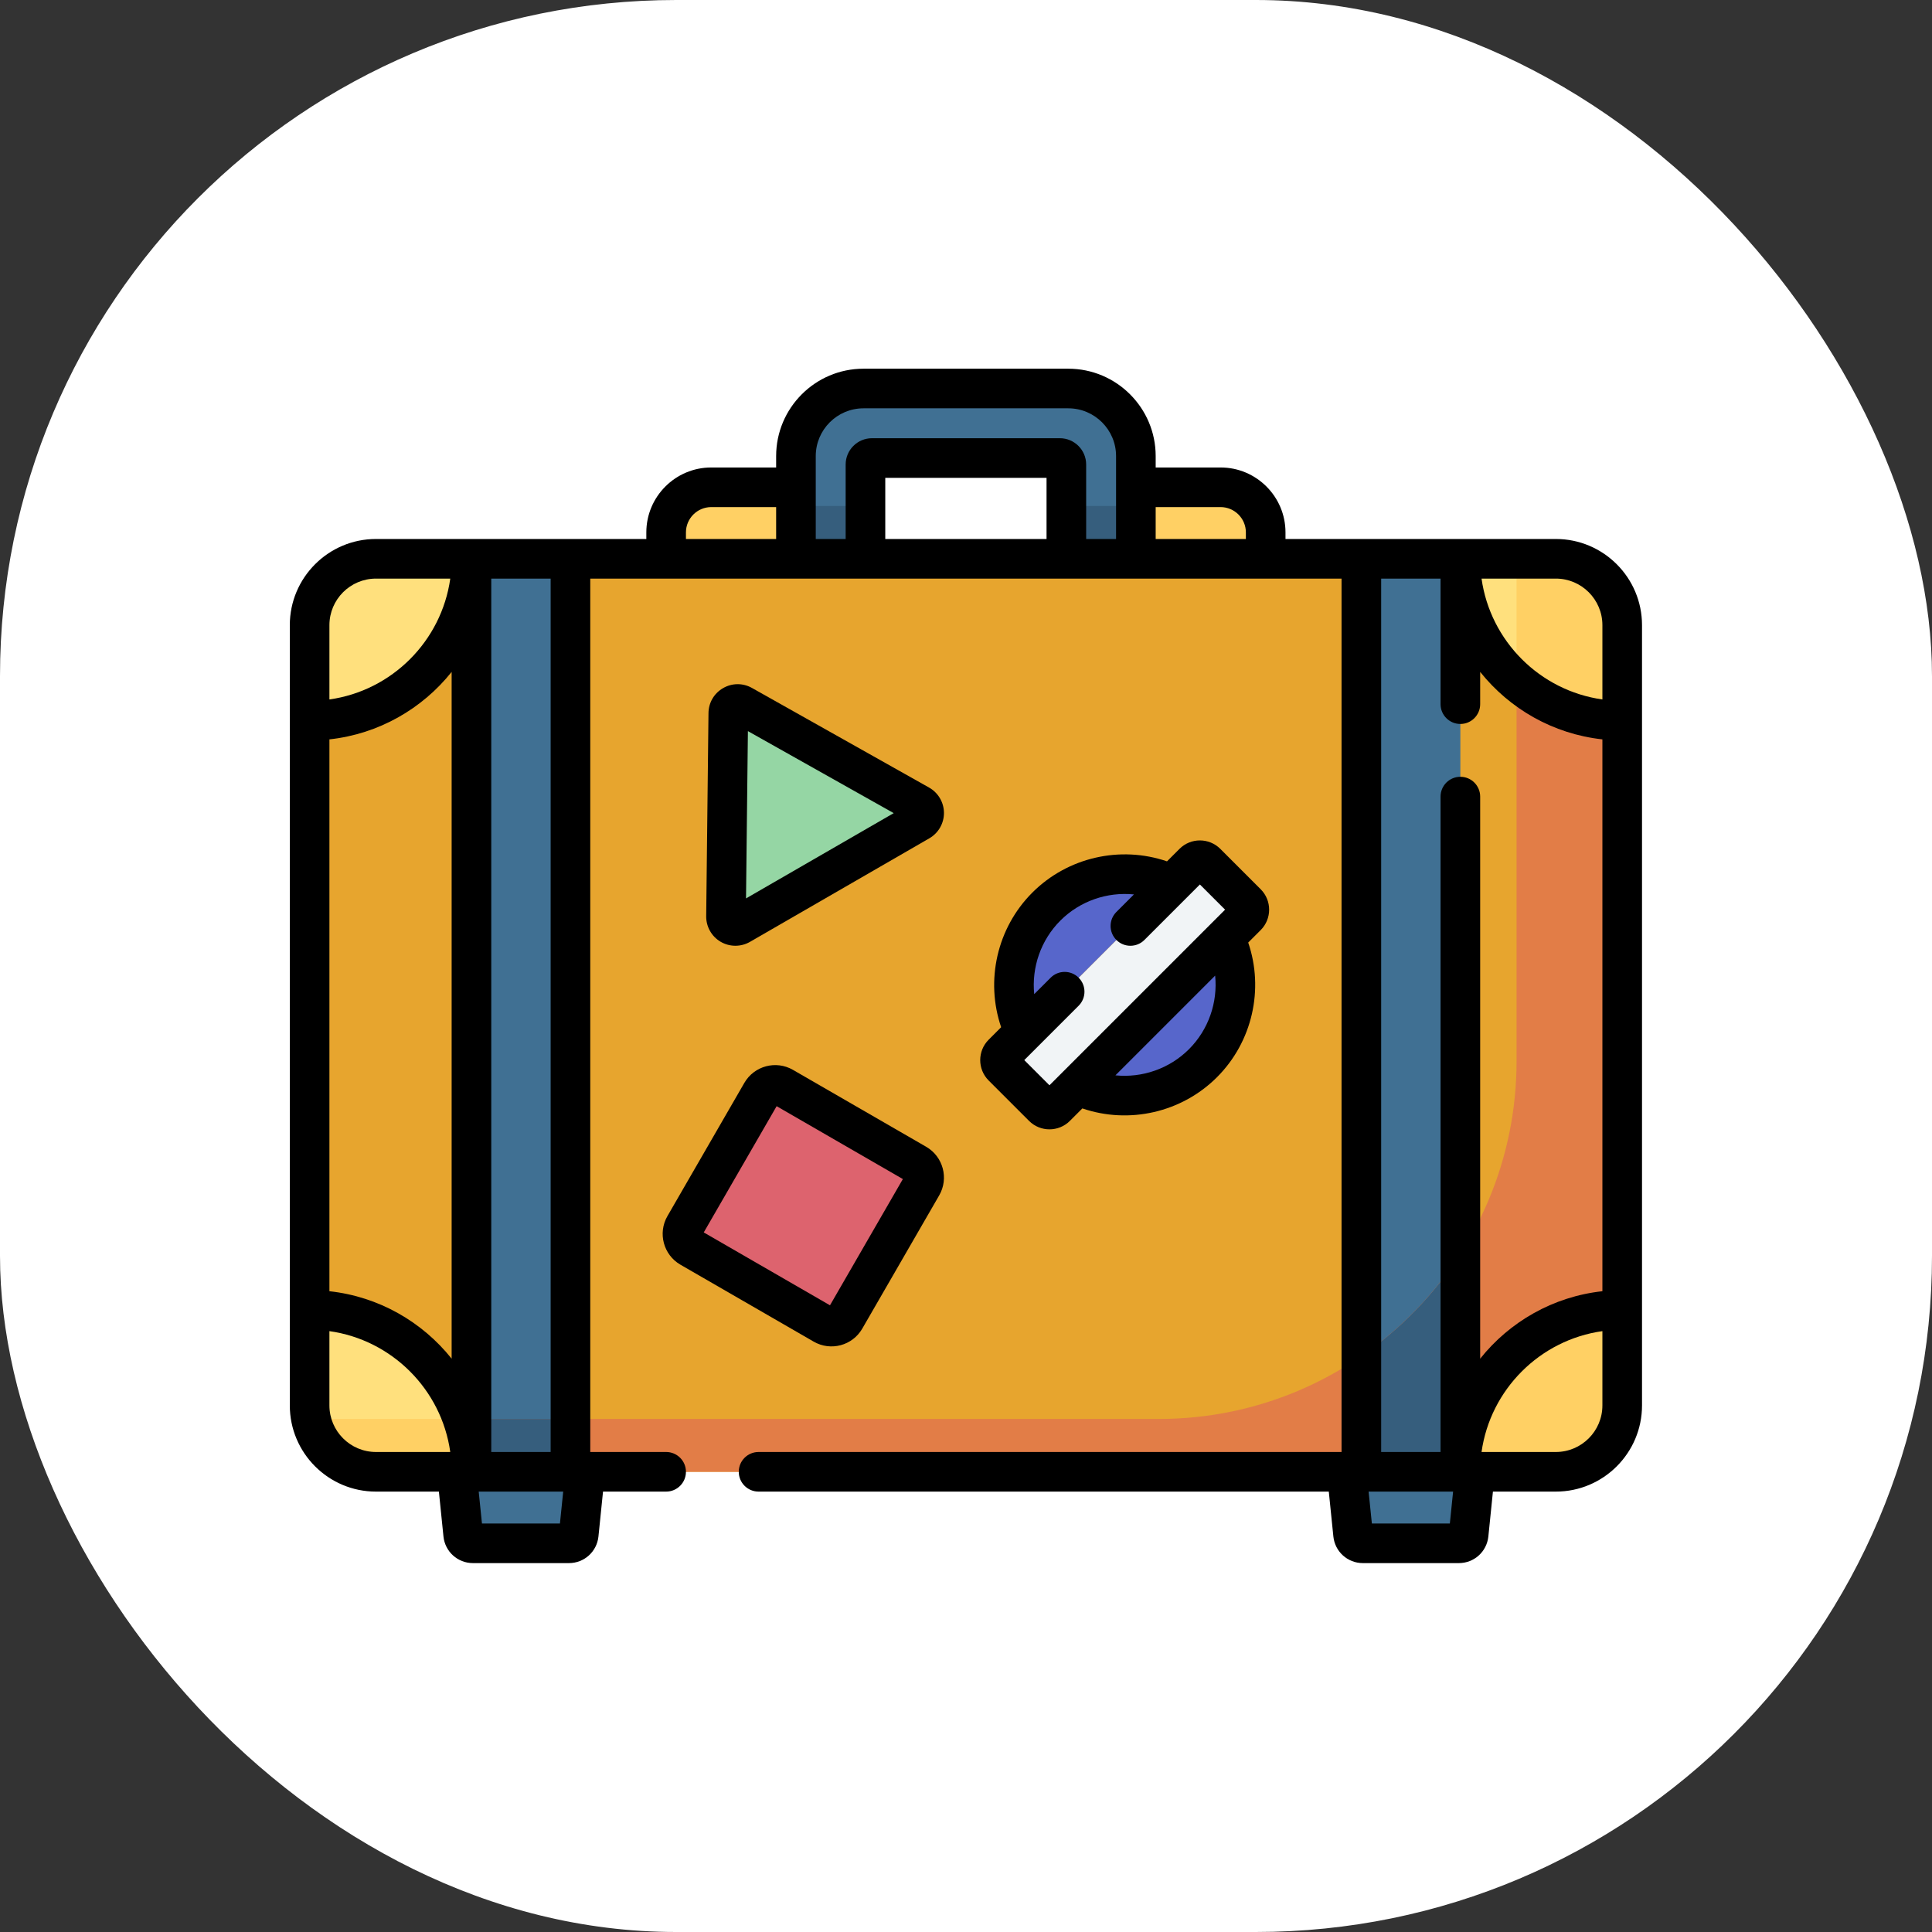 <svg xmlns="http://www.w3.org/2000/svg" version="1.1" xmlns:xlink="http://www.w3.org/1999/xlink" width="1000" height="1000"><rect width="100%" height="100%" fill="#333333" stroke="none"/><g clip-path="url(#SvgjsClipPath1009)"><rect width="1000" height="1000" fill="#ffffff"></rect><g transform="matrix(1.367,0,0,1.367,150,150)"><svg xmlns="http://www.w3.org/2000/svg" version="1.1" xmlns:xlink="http://www.w3.org/1999/xlink" width="512" height="512"><svg id="Capa_1" enable-background="new 0 0 512 512" height="512" viewBox="0 0 512 512" width="512" xmlns="http://www.w3.org/2000/svg"><g><path d="m504.5 163.131v-36.157c0-13.875-11.248-25.123-25.123-25.123h-36.157c.001 33.844 27.436 61.28 61.28 61.28z" fill="#ffe07d"></path><path d="m68.78 101.851h-36.157c-13.875 0-25.123 11.248-25.123 25.123v36.157c33.844-.001 61.28-27.436 61.28-61.28z" fill="#ffe07d"></path><path d="m443.22 101.851h-374.44c0 33.844-27.436 61.28-61.28 61.28v223.139c33.844 0 61.279 27.436 61.28 61.28h374.44c0-33.844 27.436-61.28 61.28-61.28v-223.139c-33.844 0-61.28-27.436-61.28-61.28z" fill="#e7a52e"></path><path d="m443.22 447.55h36.157c13.875 0 25.123-11.248 25.123-25.123v-36.157c-33.844 0-61.279 27.436-61.28 61.28z" fill="#ffd064"></path><g fill="#ffe07d"><path d="m7.5 386.27v36.157c0 13.875 11.248 25.123 25.123 25.123h36.157c0-33.844-27.436-61.28-61.28-61.28z"></path><path d="m191.646 74.776h-32.073c-9.432 0-17.078 7.646-17.078 17.078v9.997h49.151z"></path><path d="m320.354 74.776h32.073c9.432 0 17.078 7.646 17.078 17.078v9.997h-49.151z"></path></g><path d="m191.646 62.96v38.891h26.323v-35.697c0-1.356 1.099-2.456 2.456-2.456h71.152c1.356 0 2.456 1.099 2.456 2.456v35.697h26.323v-38.891c0-14.13-11.455-25.585-25.585-25.585h-77.541c-14.13 0-25.584 11.455-25.584 25.585z" fill="#407093"></path><path d="m145.73 81.851c-2.035 2.811-3.235 6.267-3.235 10.003v9.997h49.151v-20z" fill="#ffd064"></path><path d="m320.354 101.851h49.151v-9.997c0-3.736-1.2-7.192-3.235-10.003h-45.916z" fill="#ffd064"></path><path d="m191.646 81.851h26.323v20h-26.323z" fill="#365e7d"></path><path d="m294.032 81.851h26.323v20h-26.323z" fill="#365e7d"></path><path d="m68.78 101.851h37.488v345.699h-37.488z" fill="#407093"></path><path d="m405.732 101.851h37.488v345.699h-37.488z" fill="#407093" transform="matrix(-1 0 0 -1 848.952 549.401)"></path><path d="m464.5 148.276v143.779c0 74.832-60.663 135.495-135.496 135.495h-263.562c2.163 6.268 3.338 12.997 3.338 20h374.44c0-33.844 27.436-61.28 61.28-61.28v-223.139c-15.287 0-29.266-5.598-40-14.855z" fill="#e27d47"></path><path d="m8.023 427.55c2.366 11.418 12.48 20 24.6 20h36.157c0-7.003-1.175-13.732-3.338-20z" fill="#ffd064"></path><path d="m68.78 427.55h37.488v20h-37.488z" fill="#365e7d"></path><path d="m405.732 403.747v43.803h37.488v-82.569c-9.784 15.291-22.554 28.487-37.488 38.766z" fill="#365e7d"></path><path d="m479.377 101.851h-14.877v46.425c10.734 9.257 24.713 14.855 40 14.855v-36.157c0-13.875-11.248-25.123-25.123-25.123z" fill="#ffd064"></path><path d="m105.694 474.625h-36.34c-1.915 0-3.518-1.449-3.712-3.354l-2.416-23.721h48.596l-2.416 23.721c-.194 1.905-1.798 3.354-3.712 3.354z" fill="#407093"></path><path d="m442.646 474.625h-36.339c-1.915 0-3.518-1.449-3.712-3.354l-2.416-23.721h48.596l-2.416 23.721c-.195 1.905-1.799 3.354-3.713 3.354z" fill="#407093"></path><path d="m238.413 201.185-67.917 39.212c-2.385 1.377-5.363-.364-5.332-3.118l.866-76.924c.03-2.701 2.943-4.382 5.297-3.058l67.051 37.712c2.401 1.35 2.421 4.799.035 6.176z" fill="#95d6a4"></path><path d="m362.319 237.125-72.261 72.261c-1.337 1.337-3.505 1.337-4.842 0l-15.299-15.299c-1.337-1.337-1.337-3.505 0-4.842l72.261-72.261c1.337-1.337 3.505-1.337 4.842 0l15.299 15.299c1.337 1.337 1.337 3.505 0 4.842z" fill="#f1f4f6"></path><path d="m298.291 301.153c15.542 7.296 34.638 4.525 47.479-8.316s15.612-31.937 8.316-47.479z" fill="#5766cb"></path><path d="m333.945 225.217c-15.542-7.296-34.638-4.525-47.479 8.316s-15.612 31.937-8.316 47.479z" fill="#5766cb"></path><path d="m239.39 339.136-29.123 50.442c-1.649 2.857-5.302 3.836-8.159 2.186l-50.442-29.123c-2.857-1.649-3.836-5.302-2.186-8.159l29.123-50.442c1.649-2.857 5.302-3.836 8.159-2.186l50.442 29.123c2.856 1.649 3.835 5.302 2.186 8.159z" fill="#dd636e"></path><path d="m32.623 455.05h23.828l1.729 16.98c.585 5.755 5.389 10.094 11.174 10.094h36.339c5.783 0 10.586-4.339 11.174-10.094l1.729-16.981h23.898c4.142 0 7.5-3.358 7.5-7.5s-3.358-7.5-7.5-7.5h-28.727v-330.698h284.464v330.699h-220.736c-4.142 0-7.5 3.358-7.5 7.5s3.358 7.5 7.5 7.5h215.909l1.729 16.982c.587 5.753 5.391 10.092 11.174 10.092h36.339c5.785 0 10.588-4.339 11.174-10.094l1.729-16.981h23.828c17.988 0 32.623-14.635 32.623-32.623v-295.452c0-17.988-14.635-32.623-32.623-32.623h-102.372v-2.497c0-13.552-11.026-24.578-24.578-24.578h-24.573v-4.316c0-18.243-14.842-33.084-33.085-33.084h-77.539c-18.243 0-33.085 14.842-33.085 33.084v4.316h-24.573c-13.552 0-24.578 11.026-24.578 24.578v2.497h-102.371c-17.988 0-32.623 14.634-32.623 32.623v295.453c0 17.988 14.635 32.623 32.623 32.623zm-17.623-284.825c18.679-2.035 35.137-11.58 46.28-25.543v260.038c-11.143-13.963-27.6-23.508-46.28-25.543zm0 252.202v-28.136c23.665 3.317 42.441 22.094 45.758 45.759h-28.135c-9.717 0-17.623-7.906-17.623-17.623zm57.759 44.698-1.23-12.075h31.99l-1.23 12.075zm26.009-27.075h-22.488v-330.699h22.488zm187.764-345.699h-61.063v-23.153h61.063zm156.688 70.043c4.142 0 7.5-3.358 7.5-7.5v-12.213c11.143 13.964 27.601 23.509 46.28 25.544v208.952c-18.68 2.035-35.137 11.58-46.28 25.544v-212.827c0-4.142-3.358-7.5-7.5-7.5s-7.5 3.358-7.5 7.5v248.156h-22.488v-330.699h22.488v47.543c0 4.142 3.358 7.5 7.5 7.5zm-33.51 302.731-1.23-12.075h31.99l-1.23 12.075zm87.29-44.698c0 9.717-7.906 17.623-17.623 17.623h-28.135c3.317-23.665 22.093-42.442 45.758-45.759zm-17.623-313.076c9.717 0 17.623 7.906 17.623 17.623v28.136c-23.665-3.317-42.441-22.094-45.758-45.759zm-126.95-27.075c5.281 0 9.578 4.297 9.578 9.578v2.497h-34.151v-12.075zm-153.281-19.316c0-9.972 8.113-18.084 18.085-18.084h77.539c9.972 0 18.085 8.113 18.085 18.084v31.391h-11.323v-28.197c0-5.49-4.466-9.956-9.956-9.956h-71.152c-5.49 0-9.956 4.466-9.956 9.956v28.197h-11.323v-31.391zm-49.151 28.894c0-5.281 4.297-9.578 9.578-9.578h24.573v12.075h-34.151zm-134.995 35.12c0-9.717 7.906-17.623 17.623-17.623h28.136c-3.317 23.665-22.094 42.441-45.759 45.758z"></path><path d="m174.246 246.893 67.917-39.212c3.432-1.981 5.55-5.673 5.528-9.636s-2.182-7.631-5.635-9.574l-67.051-37.711c-3.438-1.934-7.531-1.91-10.947.061-3.417 1.973-5.482 5.505-5.527 9.449l-.866 76.925c-.044 3.962 2.053 7.666 5.473 9.667 3.417 1.998 7.674 2.014 11.108.031zm-.791-79.795 55.213 31.054-55.926 32.29z"></path><path d="m264.614 299.39 15.299 15.299c4.257 4.258 11.189 4.26 15.448 0l4.731-4.731c17.663 6.038 37.576 1.587 50.981-11.818 13.406-13.406 17.856-33.317 11.818-50.981l4.732-4.732c4.258-4.259 4.257-11.189-.001-15.447l-15.299-15.299c-4.259-4.26-11.189-4.26-15.448 0l-4.731 4.731c-17.664-6.038-37.575-1.588-50.981 11.818s-17.856 33.317-11.818 50.981l-4.731 4.731c-4.26 4.259-4.26 11.189 0 15.448zm75.853-11.856c-7.438 7.437-17.748 10.918-27.853 9.904l37.757-37.757c1.014 10.104-2.467 20.415-9.904 27.853zm-48.697-48.698c7.438-7.437 17.748-10.918 27.853-9.904l-6.643 6.643c-2.929 2.929-2.929 7.678 0 10.606 2.929 2.929 7.678 2.929 10.606 0l15.549-15.549c.08-.076.158-.154.234-.234l5.229-5.229 9.535 9.535-5.226 5.226c-.011.011-55.97 55.966-56.046 56.046l-5.225 5.225-9.535-9.535 5.226-5.226c.084-.08.166-.162.245-.245l15.122-15.122c2.929-2.929 2.929-7.678 0-10.606-2.929-2.929-7.678-2.929-10.606 0l-6.224 6.224c-1.013-10.106 2.468-20.417 9.906-27.855z"></path><path d="m147.916 369.137 50.442 29.123c6.463 3.732 14.687 1.507 18.404-4.931l29.123-50.442c3.714-6.434 1.502-14.689-4.931-18.404l-50.443-29.124c-6.435-3.714-14.69-1.5-18.403 4.932l-29.124 50.443c-3.714 6.433-1.502 14.688 4.932 18.403zm36.418-60.024 47.797 27.596-27.596 47.797-47.797-27.596z"></path></g></svg></svg></g></g><defs><clipPath id="SvgjsClipPath1009"><rect width="1000" height="1000" x="0" y="0" rx="350" ry="350"></rect></clipPath></defs></svg>